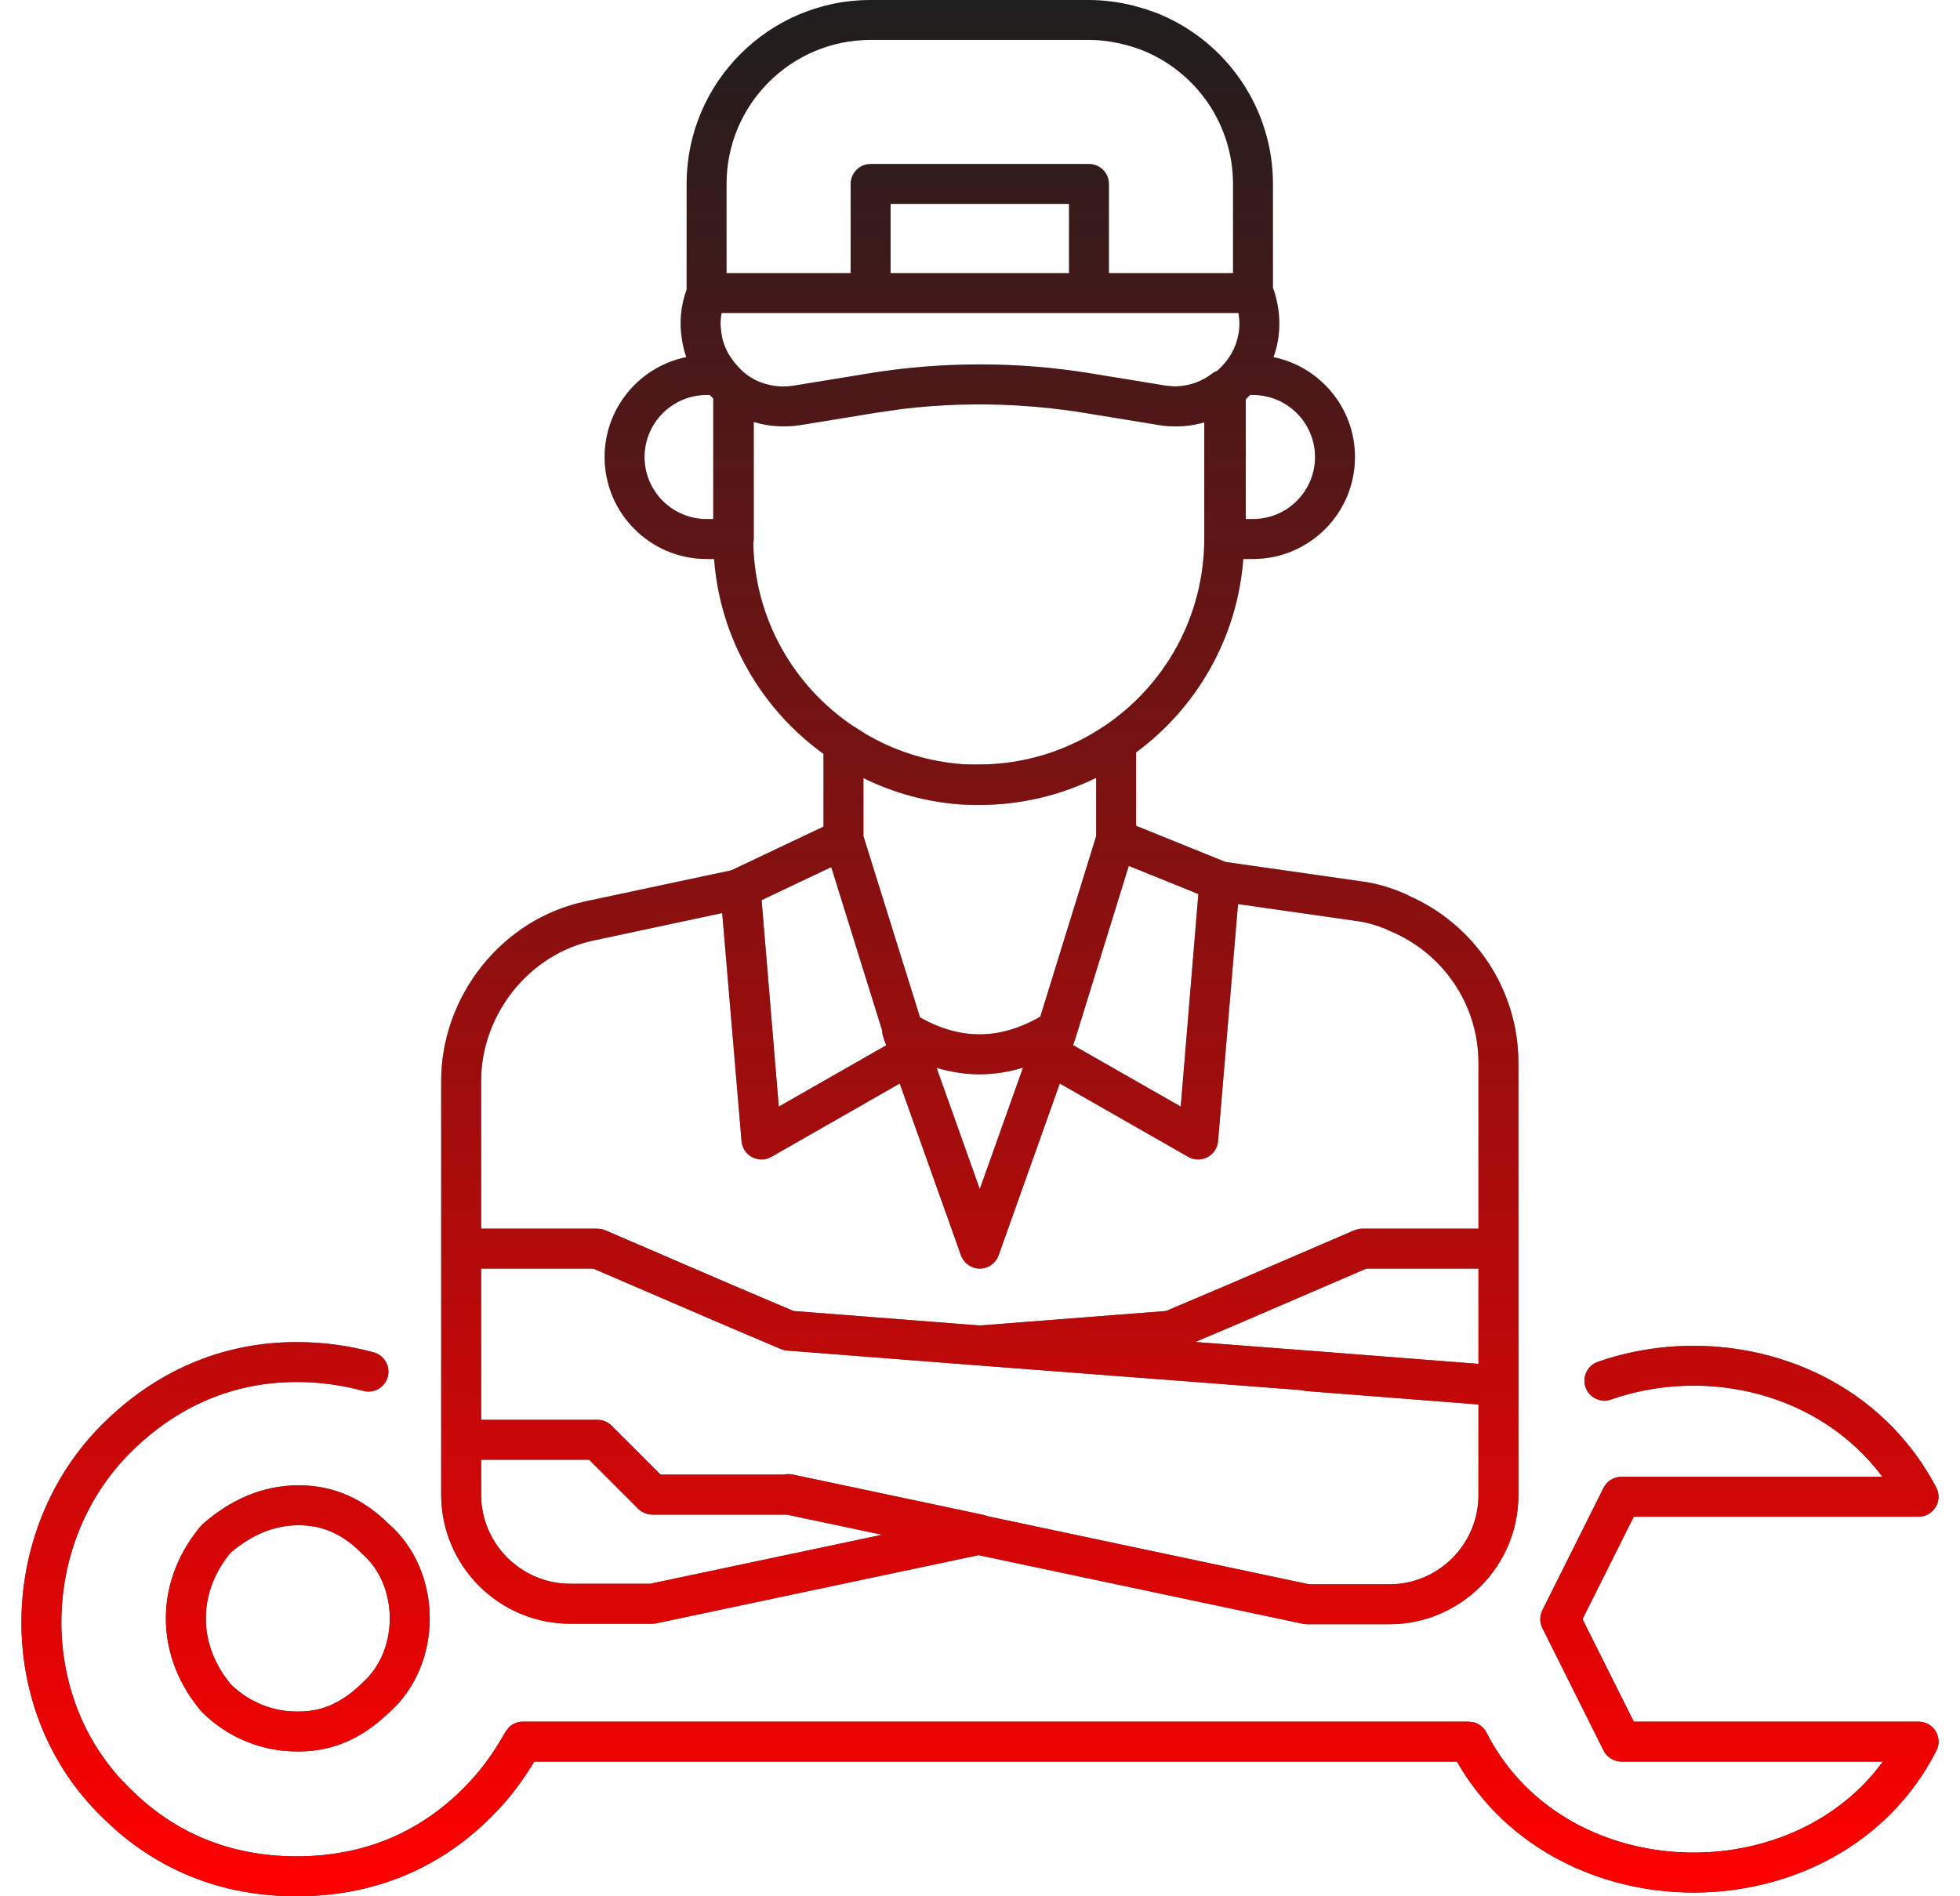 <svg width="62" height="60" viewBox="0 0 62 60" fill="none" xmlns="http://www.w3.org/2000/svg">
<path d="M9.383 42.465C10.213 42.465 11.027 42.573 11.822 42.79C12.159 42.882 12.356 43.229 12.265 43.565C12.173 43.902 11.827 44.101 11.49 44.009C10.804 43.822 10.102 43.728 9.383 43.728C7.34 43.728 5.56 44.528 4.119 45.968C1.347 48.741 1.184 53.442 3.844 56.317L4.111 56.59L4.119 56.597C5.545 58.023 7.32 58.737 9.383 58.737C11.445 58.736 13.219 58.023 14.645 56.597C15.266 55.976 15.623 55.438 15.994 54.792L16.094 54.659C16.211 54.542 16.372 54.475 16.542 54.475H46.457L46.63 54.499C46.796 54.547 46.939 54.661 47.02 54.82C48.299 57.333 50.911 58.618 53.573 58.618C55.889 58.618 58.165 57.645 59.561 55.738H51.291C51.052 55.738 50.833 55.603 50.726 55.389L48.79 51.515C48.701 51.337 48.701 51.127 48.79 50.949L50.726 47.075C50.833 46.861 51.052 46.727 51.291 46.727H59.546C57.561 44.067 53.963 43.235 50.961 44.282C50.632 44.397 50.27 44.224 50.155 43.894C50.04 43.565 50.214 43.205 50.543 43.09C54.359 41.758 59.125 43.037 61.248 47.064C61.352 47.26 61.345 47.495 61.23 47.684C61.116 47.873 60.912 47.99 60.691 47.99H51.681L50.059 51.231L51.681 54.475H60.691C60.91 54.475 61.114 54.589 61.229 54.776C61.343 54.963 61.353 55.197 61.253 55.392C59.72 58.404 56.621 59.882 53.573 59.882C50.645 59.881 47.676 58.515 46.087 55.738H16.899C16.547 56.319 16.154 56.874 15.538 57.49C13.865 59.163 11.766 60 9.383 60C7.002 60 4.904 59.165 3.232 57.496C-0.233 54.14 -0.111 48.412 3.226 45.075C4.884 43.417 6.979 42.465 9.383 42.465ZM9.45 46.997C10.607 46.997 11.525 47.46 12.29 48.212C14.027 49.727 14.028 52.686 12.291 54.202L12.29 54.2C11.514 54.947 10.6 55.415 9.459 55.417L9.46 55.419C9.458 55.419 9.456 55.417 9.454 55.417L9.45 55.419V55.417C8.303 55.434 7.2 54.979 6.392 54.172C6.38 54.16 6.369 54.147 6.358 54.134C5.704 53.365 5.248 52.349 5.247 51.216V51.198C5.248 50.065 5.704 49.049 6.358 48.28L6.424 48.212C7.287 47.462 8.289 46.997 9.45 46.997ZM46.768 44.439L41.303 44.013C41.257 44.009 41.213 43.998 41.17 43.985L30.945 43.203L24.898 42.733C24.83 42.727 24.762 42.71 24.699 42.684L22.677 41.825L22.676 41.823L18.767 40.14H15.219V44.924H18.899C19.067 44.924 19.228 44.991 19.346 45.11L20.896 46.659H24.799C24.89 46.638 24.985 46.636 25.077 46.656L31.124 47.936C31.168 47.945 31.209 47.96 31.248 47.977L41.413 50.129H43.947C45.501 50.129 46.768 48.862 46.768 47.307V44.439ZM39.311 41.823L39.31 41.825L37.809 42.461L41.4 42.736H41.402L46.768 43.154V40.14H43.22L39.311 41.823ZM32.361 33.781C31.909 33.919 31.449 33.992 30.985 33.992C30.526 33.991 30.073 33.92 29.626 33.786L30.993 37.625L32.361 33.781ZM24.092 28.481L24.635 35.015L28.032 33.074L27.94 32.814C27.916 32.746 27.905 32.675 27.905 32.605L26.295 27.436L24.092 28.481ZM34.039 32.789L34.036 32.802L33.945 33.069L37.35 35.013L37.907 28.288L35.706 27.398L34.039 32.789ZM34.674 24.612C33.56 25.157 32.305 25.469 30.994 25.469C30.735 25.469 30.43 25.467 30.119 25.43V25.431C30.115 25.431 30.112 25.43 30.108 25.43H30.106V25.428C29.109 25.323 28.168 25.041 27.313 24.619V26.456L29.103 32.192C29.751 32.557 30.376 32.728 30.985 32.728C31.605 32.728 32.245 32.55 32.907 32.169L34.674 26.458V24.612ZM32.151 12.829C30.939 12.761 29.723 12.796 28.517 12.944L27.693 13.063L25.318 13.451H25.316C25.082 13.488 24.849 13.498 24.622 13.487C24.612 13.487 24.602 13.486 24.592 13.485C24.335 13.471 24.085 13.425 23.844 13.352V17.055C23.844 17.099 23.837 17.142 23.829 17.183C23.872 19.59 25.111 21.718 26.999 22.982H27L27.005 22.985C27.016 22.991 27.028 22.995 27.038 23.002C27.154 23.081 27.273 23.156 27.393 23.229C28.243 23.726 29.19 24.051 30.216 24.158L30.229 24.16C30.453 24.188 30.684 24.189 30.96 24.189C32.429 24.189 33.789 23.74 34.919 22.982H34.921C36.841 21.697 38.094 19.515 38.094 17.038V13.365C37.811 13.446 37.514 13.492 37.209 13.492C37.205 13.492 37.201 13.49 37.197 13.49L37.193 13.492H37.142C37.137 13.492 37.133 13.49 37.128 13.49C37.013 13.49 36.842 13.486 36.669 13.449V13.451L34.294 13.063C33.584 12.946 32.868 12.87 32.151 12.829ZM28.172 8.641H33.816V6.452H28.172V8.641ZM6.511 51.216C6.511 51.993 6.821 52.719 7.302 53.294C7.872 53.855 8.643 54.169 9.439 54.155H9.45C10.212 54.155 10.835 53.858 11.434 53.274L11.46 53.249C12.62 52.237 12.62 50.176 11.46 49.165C11.45 49.155 11.439 49.145 11.429 49.135C10.852 48.558 10.231 48.26 9.45 48.26C8.673 48.26 7.967 48.557 7.292 49.132C6.817 49.705 6.511 50.426 6.511 51.198V51.216ZM46.768 33.63C46.768 31.756 45.618 30.129 43.945 29.448C43.92 29.438 43.896 29.424 43.873 29.41C43.547 29.275 43.214 29.176 42.881 29.137L42.864 29.134L39.162 28.606L38.53 36.109C38.512 36.323 38.385 36.515 38.194 36.615C38.003 36.715 37.773 36.711 37.586 36.604L33.524 34.283L31.588 39.721C31.498 39.972 31.261 40.14 30.994 40.14C30.727 40.14 30.489 39.972 30.399 39.721L28.461 34.283L24.401 36.604C24.214 36.711 23.985 36.715 23.794 36.615C23.603 36.515 23.475 36.324 23.457 36.109L22.845 28.89L18.812 29.751H18.807C16.735 30.177 15.219 32.101 15.219 34.202V38.877H18.899L19.027 38.89C19.069 38.899 19.11 38.911 19.149 38.928L23.173 40.662L25.1 41.481L30.993 41.94L36.885 41.481L38.815 40.662L42.838 38.928L42.96 38.89C43.002 38.882 43.045 38.877 43.088 38.877H46.768V33.63ZM15.219 47.291C15.219 48.845 16.486 50.112 18.04 50.112H20.567L27.904 48.561L24.887 47.923H20.634C20.467 47.923 20.305 47.855 20.187 47.737L18.637 46.187H15.219V47.291ZM41.598 14.461C41.598 13.378 40.718 12.499 39.635 12.498H39.543C39.499 12.545 39.454 12.589 39.407 12.632V16.423H39.635C40.718 16.423 41.598 15.544 41.598 14.461ZM20.389 14.461C20.389 15.544 21.269 16.423 22.352 16.423H22.562V12.61C22.524 12.573 22.488 12.536 22.454 12.498H22.352C21.269 12.499 20.389 13.378 20.389 14.461ZM39.206 10.233C39.206 10.124 39.194 10.013 39.176 9.904H22.826C22.803 10.032 22.79 10.161 22.794 10.293L22.822 10.561L22.826 10.579C22.862 10.823 22.954 11.054 23.087 11.266L23.233 11.472L23.409 11.669C23.471 11.731 23.538 11.789 23.602 11.84C23.702 11.915 23.807 11.982 23.919 12.036C24.276 12.203 24.68 12.27 25.097 12.204L27.473 11.816C28.634 11.625 29.809 11.53 30.985 11.53H31.003C32.178 11.53 33.353 11.625 34.515 11.816L36.872 12.201C36.993 12.216 37.1 12.224 37.186 12.225C37.628 12.216 38.018 12.069 38.341 11.821C38.393 11.781 38.45 11.75 38.51 11.729C38.597 11.647 38.683 11.56 38.754 11.472C38.761 11.463 38.769 11.456 38.777 11.447C39.042 11.116 39.206 10.701 39.206 10.233ZM39.004 5.82C39.004 3.958 37.865 2.285 36.132 1.589H36.13C36.085 1.574 36.044 1.558 36.008 1.545C35.963 1.528 35.926 1.515 35.886 1.502C35.417 1.351 34.927 1.263 34.447 1.263H27.54C25.026 1.264 22.983 3.305 22.983 5.82V8.641H26.908V5.82C26.908 5.471 27.191 5.188 27.54 5.188H34.447C34.796 5.188 35.079 5.471 35.079 5.82V8.641H39.004V5.82ZM40.267 9.105C40.394 9.457 40.469 9.843 40.469 10.233C40.469 10.611 40.403 10.97 40.285 11.301C41.754 11.602 42.861 12.903 42.861 14.461C42.861 16.241 41.416 17.686 39.635 17.687H39.329C39.139 20.195 37.852 22.393 35.938 23.806V26.129L38.765 27.273L43.042 27.884H43.04C43.552 27.945 44.03 28.1 44.452 28.284C44.485 28.298 44.517 28.315 44.547 28.334C46.612 29.233 48.031 31.274 48.031 33.63V43.838C48.031 43.84 48.03 43.843 48.03 43.845C48.03 43.848 48.031 43.852 48.031 43.855V47.307C48.031 49.56 46.199 51.392 43.947 51.392H41.353C41.309 51.392 41.266 51.388 41.223 51.379L30.955 49.206L20.764 51.362C20.722 51.371 20.678 51.376 20.634 51.376H18.04C15.788 51.376 13.956 49.543 13.956 47.291V34.202C13.956 31.522 15.873 29.066 18.549 28.514L23.133 27.538C23.136 27.537 23.14 27.535 23.143 27.533L26.05 26.155V23.854C24.096 22.441 22.778 20.217 22.589 17.687H22.352C20.571 17.686 19.126 16.241 19.126 14.461C19.126 12.901 20.236 11.598 21.709 11.299C21.649 11.129 21.603 10.95 21.575 10.763V10.761C21.483 10.226 21.531 9.672 21.72 9.159V5.82C21.72 2.608 24.328 0 27.54 0H34.447C34.92 4.19592e-05 35.389 0.064 35.836 0.174L36.275 0.299L36.28 0.303C36.339 0.323 36.394 0.342 36.439 0.359L36.568 0.403L36.602 0.416C38.81 1.303 40.267 3.437 40.267 5.82V9.105Z" fill="#1E1E1E"/>
<path d="M9.383 42.465C10.213 42.465 11.027 42.573 11.822 42.79C12.159 42.882 12.356 43.229 12.265 43.565C12.173 43.902 11.827 44.101 11.49 44.009C10.804 43.822 10.102 43.728 9.383 43.728C7.34 43.728 5.56 44.528 4.119 45.968C1.347 48.741 1.184 53.442 3.844 56.317L4.111 56.59L4.119 56.597C5.545 58.023 7.32 58.737 9.383 58.737C11.445 58.736 13.219 58.023 14.645 56.597C15.266 55.976 15.623 55.438 15.994 54.792L16.094 54.659C16.211 54.542 16.372 54.475 16.542 54.475H46.457L46.63 54.499C46.796 54.547 46.939 54.661 47.02 54.82C48.299 57.333 50.911 58.618 53.573 58.618C55.889 58.618 58.165 57.645 59.561 55.738H51.291C51.052 55.738 50.833 55.603 50.726 55.389L48.79 51.515C48.701 51.337 48.701 51.127 48.79 50.949L50.726 47.075C50.833 46.861 51.052 46.727 51.291 46.727H59.546C57.561 44.067 53.963 43.235 50.961 44.282C50.632 44.397 50.27 44.224 50.155 43.894C50.04 43.565 50.214 43.205 50.543 43.09C54.359 41.758 59.125 43.037 61.248 47.064C61.352 47.26 61.345 47.495 61.23 47.684C61.116 47.873 60.912 47.99 60.691 47.99H51.681L50.059 51.231L51.681 54.475H60.691C60.91 54.475 61.114 54.589 61.229 54.776C61.343 54.963 61.353 55.197 61.253 55.392C59.72 58.404 56.621 59.882 53.573 59.882C50.645 59.881 47.676 58.515 46.087 55.738H16.899C16.547 56.319 16.154 56.874 15.538 57.49C13.865 59.163 11.766 60 9.383 60C7.002 60 4.904 59.165 3.232 57.496C-0.233 54.14 -0.111 48.412 3.226 45.075C4.884 43.417 6.979 42.465 9.383 42.465ZM9.45 46.997C10.607 46.997 11.525 47.46 12.29 48.212C14.027 49.727 14.028 52.686 12.291 54.202L12.29 54.2C11.514 54.947 10.6 55.415 9.459 55.417L9.46 55.419C9.458 55.419 9.456 55.417 9.454 55.417L9.45 55.419V55.417C8.303 55.434 7.2 54.979 6.392 54.172C6.38 54.16 6.369 54.147 6.358 54.134C5.704 53.365 5.248 52.349 5.247 51.216V51.198C5.248 50.065 5.704 49.049 6.358 48.28L6.424 48.212C7.287 47.462 8.289 46.997 9.45 46.997ZM46.768 44.439L41.303 44.013C41.257 44.009 41.213 43.998 41.17 43.985L30.945 43.203L24.898 42.733C24.83 42.727 24.762 42.71 24.699 42.684L22.677 41.825L22.676 41.823L18.767 40.14H15.219V44.924H18.899C19.067 44.924 19.228 44.991 19.346 45.11L20.896 46.659H24.799C24.89 46.638 24.985 46.636 25.077 46.656L31.124 47.936C31.168 47.945 31.209 47.96 31.248 47.977L41.413 50.129H43.947C45.501 50.129 46.768 48.862 46.768 47.307V44.439ZM39.311 41.823L39.31 41.825L37.809 42.461L41.4 42.736H41.402L46.768 43.154V40.14H43.22L39.311 41.823ZM32.361 33.781C31.909 33.919 31.449 33.992 30.985 33.992C30.526 33.991 30.073 33.92 29.626 33.786L30.993 37.625L32.361 33.781ZM24.092 28.481L24.635 35.015L28.032 33.074L27.94 32.814C27.916 32.746 27.905 32.675 27.905 32.605L26.295 27.436L24.092 28.481ZM34.039 32.789L34.036 32.802L33.945 33.069L37.35 35.013L37.907 28.288L35.706 27.398L34.039 32.789ZM34.674 24.612C33.56 25.157 32.305 25.469 30.994 25.469C30.735 25.469 30.43 25.467 30.119 25.43V25.431C30.115 25.431 30.112 25.43 30.108 25.43H30.106V25.428C29.109 25.323 28.168 25.041 27.313 24.619V26.456L29.103 32.192C29.751 32.557 30.376 32.728 30.985 32.728C31.605 32.728 32.245 32.55 32.907 32.169L34.674 26.458V24.612ZM32.151 12.829C30.939 12.761 29.723 12.796 28.517 12.944L27.693 13.063L25.318 13.451H25.316C25.082 13.488 24.849 13.498 24.622 13.487C24.612 13.487 24.602 13.486 24.592 13.485C24.335 13.471 24.085 13.425 23.844 13.352V17.055C23.844 17.099 23.837 17.142 23.829 17.183C23.872 19.59 25.111 21.718 26.999 22.982H27L27.005 22.985C27.016 22.991 27.028 22.995 27.038 23.002C27.154 23.081 27.273 23.156 27.393 23.229C28.243 23.726 29.19 24.051 30.216 24.158L30.229 24.16C30.453 24.188 30.684 24.189 30.96 24.189C32.429 24.189 33.789 23.74 34.919 22.982H34.921C36.841 21.697 38.094 19.515 38.094 17.038V13.365C37.811 13.446 37.514 13.492 37.209 13.492C37.205 13.492 37.201 13.49 37.197 13.49L37.193 13.492H37.142C37.137 13.492 37.133 13.49 37.128 13.49C37.013 13.49 36.842 13.486 36.669 13.449V13.451L34.294 13.063C33.584 12.946 32.868 12.87 32.151 12.829ZM28.172 8.641H33.816V6.452H28.172V8.641ZM6.511 51.216C6.511 51.993 6.821 52.719 7.302 53.294C7.872 53.855 8.643 54.169 9.439 54.155H9.45C10.212 54.155 10.835 53.858 11.434 53.274L11.46 53.249C12.62 52.237 12.62 50.176 11.46 49.165C11.45 49.155 11.439 49.145 11.429 49.135C10.852 48.558 10.231 48.26 9.45 48.26C8.673 48.26 7.967 48.557 7.292 49.132C6.817 49.705 6.511 50.426 6.511 51.198V51.216ZM46.768 33.63C46.768 31.756 45.618 30.129 43.945 29.448C43.92 29.438 43.896 29.424 43.873 29.41C43.547 29.275 43.214 29.176 42.881 29.137L42.864 29.134L39.162 28.606L38.53 36.109C38.512 36.323 38.385 36.515 38.194 36.615C38.003 36.715 37.773 36.711 37.586 36.604L33.524 34.283L31.588 39.721C31.498 39.972 31.261 40.14 30.994 40.14C30.727 40.14 30.489 39.972 30.399 39.721L28.461 34.283L24.401 36.604C24.214 36.711 23.985 36.715 23.794 36.615C23.603 36.515 23.475 36.324 23.457 36.109L22.845 28.89L18.812 29.751H18.807C16.735 30.177 15.219 32.101 15.219 34.202V38.877H18.899L19.027 38.89C19.069 38.899 19.11 38.911 19.149 38.928L23.173 40.662L25.1 41.481L30.993 41.94L36.885 41.481L38.815 40.662L42.838 38.928L42.96 38.89C43.002 38.882 43.045 38.877 43.088 38.877H46.768V33.63ZM15.219 47.291C15.219 48.845 16.486 50.112 18.04 50.112H20.567L27.904 48.561L24.887 47.923H20.634C20.467 47.923 20.305 47.855 20.187 47.737L18.637 46.187H15.219V47.291ZM41.598 14.461C41.598 13.378 40.718 12.499 39.635 12.498H39.543C39.499 12.545 39.454 12.589 39.407 12.632V16.423H39.635C40.718 16.423 41.598 15.544 41.598 14.461ZM20.389 14.461C20.389 15.544 21.269 16.423 22.352 16.423H22.562V12.61C22.524 12.573 22.488 12.536 22.454 12.498H22.352C21.269 12.499 20.389 13.378 20.389 14.461ZM39.206 10.233C39.206 10.124 39.194 10.013 39.176 9.904H22.826C22.803 10.032 22.79 10.161 22.794 10.293L22.822 10.561L22.826 10.579C22.862 10.823 22.954 11.054 23.087 11.266L23.233 11.472L23.409 11.669C23.471 11.731 23.538 11.789 23.602 11.84C23.702 11.915 23.807 11.982 23.919 12.036C24.276 12.203 24.68 12.27 25.097 12.204L27.473 11.816C28.634 11.625 29.809 11.53 30.985 11.53H31.003C32.178 11.53 33.353 11.625 34.515 11.816L36.872 12.201C36.993 12.216 37.1 12.224 37.186 12.225C37.628 12.216 38.018 12.069 38.341 11.821C38.393 11.781 38.45 11.75 38.51 11.729C38.597 11.647 38.683 11.56 38.754 11.472C38.761 11.463 38.769 11.456 38.777 11.447C39.042 11.116 39.206 10.701 39.206 10.233ZM39.004 5.82C39.004 3.958 37.865 2.285 36.132 1.589H36.13C36.085 1.574 36.044 1.558 36.008 1.545C35.963 1.528 35.926 1.515 35.886 1.502C35.417 1.351 34.927 1.263 34.447 1.263H27.54C25.026 1.264 22.983 3.305 22.983 5.82V8.641H26.908V5.82C26.908 5.471 27.191 5.188 27.54 5.188H34.447C34.796 5.188 35.079 5.471 35.079 5.82V8.641H39.004V5.82ZM40.267 9.105C40.394 9.457 40.469 9.843 40.469 10.233C40.469 10.611 40.403 10.97 40.285 11.301C41.754 11.602 42.861 12.903 42.861 14.461C42.861 16.241 41.416 17.686 39.635 17.687H39.329C39.139 20.195 37.852 22.393 35.938 23.806V26.129L38.765 27.273L43.042 27.884H43.04C43.552 27.945 44.03 28.1 44.452 28.284C44.485 28.298 44.517 28.315 44.547 28.334C46.612 29.233 48.031 31.274 48.031 33.63V43.838C48.031 43.84 48.03 43.843 48.03 43.845C48.03 43.848 48.031 43.852 48.031 43.855V47.307C48.031 49.56 46.199 51.392 43.947 51.392H41.353C41.309 51.392 41.266 51.388 41.223 51.379L30.955 49.206L20.764 51.362C20.722 51.371 20.678 51.376 20.634 51.376H18.04C15.788 51.376 13.956 49.543 13.956 47.291V34.202C13.956 31.522 15.873 29.066 18.549 28.514L23.133 27.538C23.136 27.537 23.14 27.535 23.143 27.533L26.05 26.155V23.854C24.096 22.441 22.778 20.217 22.589 17.687H22.352C20.571 17.686 19.126 16.241 19.126 14.461C19.126 12.901 20.236 11.598 21.709 11.299C21.649 11.129 21.603 10.95 21.575 10.763V10.761C21.483 10.226 21.531 9.672 21.72 9.159V5.82C21.72 2.608 24.328 0 27.54 0H34.447C34.92 4.19592e-05 35.389 0.064 35.836 0.174L36.275 0.299L36.28 0.303C36.339 0.323 36.394 0.342 36.439 0.359L36.568 0.403L36.602 0.416C38.81 1.303 40.267 3.437 40.267 5.82V9.105Z" fill="url(#paint0_linear_9_574)"/>
<defs>
<linearGradient id="paint0_linear_9_574" x1="31" y1="0" x2="31" y2="60" gradientUnits="userSpaceOnUse">
<stop stop-color="#FF0000" stop-opacity="0"/>
<stop offset="1" stop-color="#FF0000"/>
</linearGradient>
</defs>
</svg>
